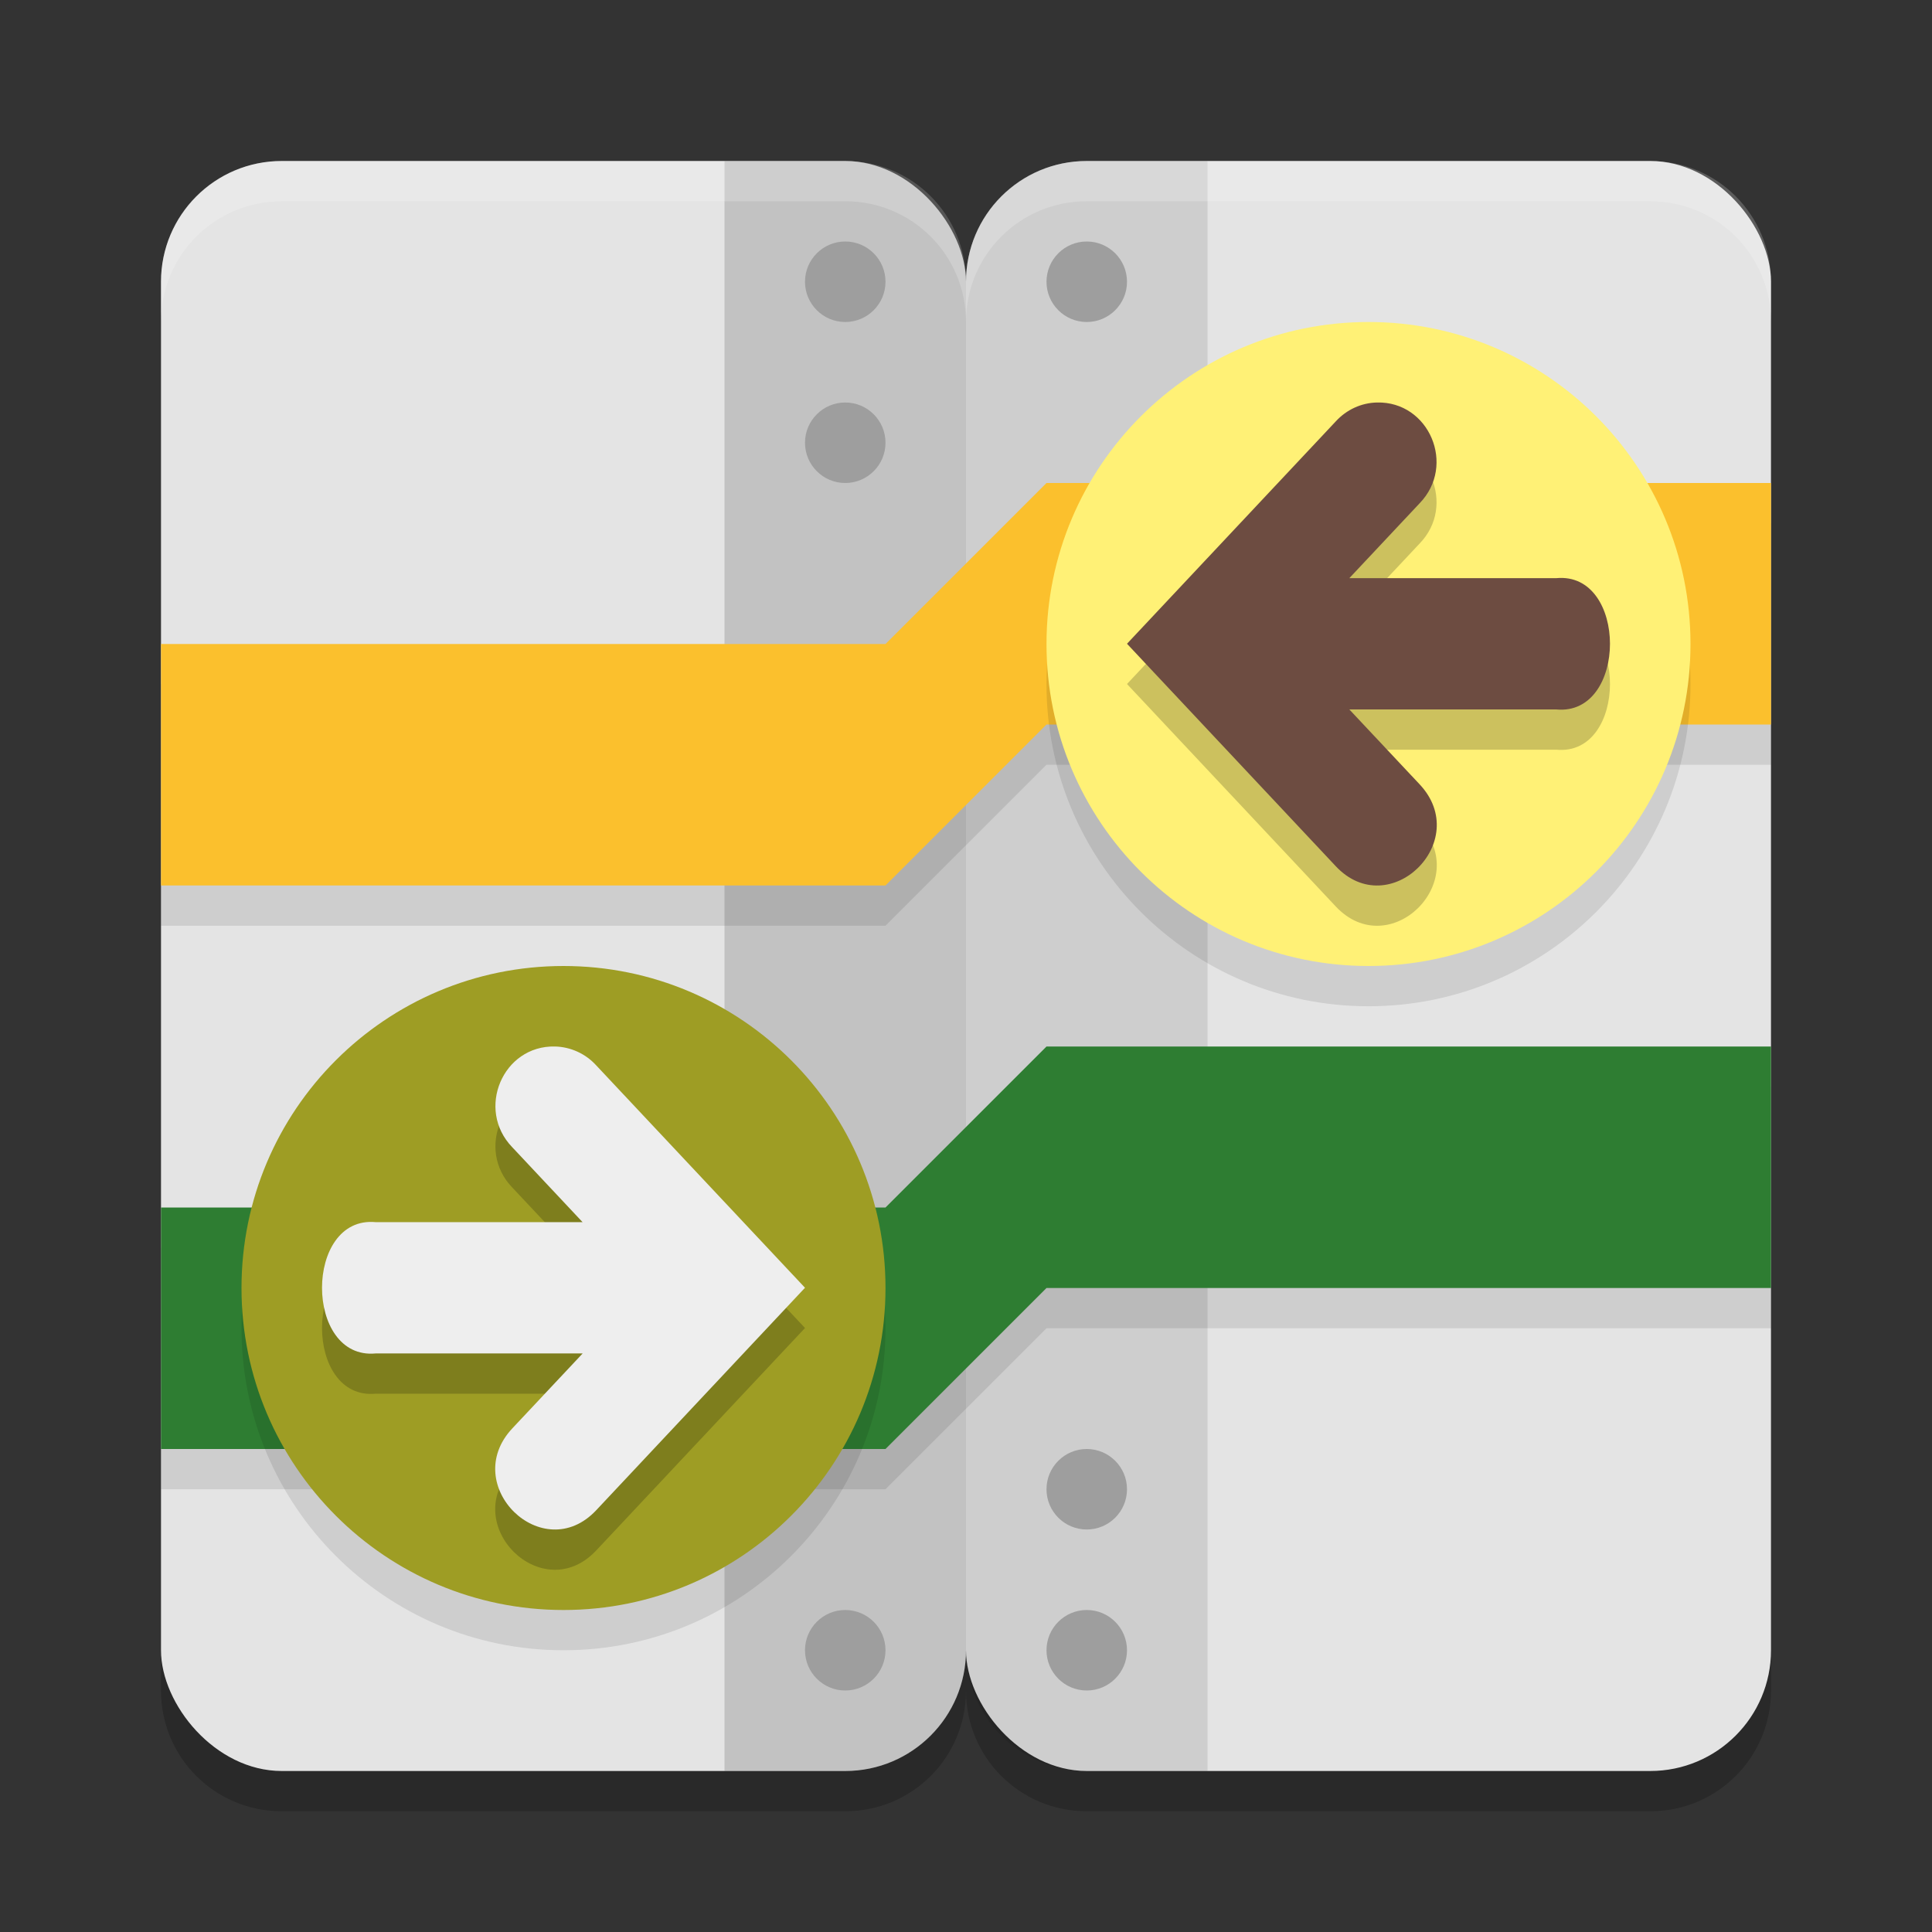 <svg xmlns="http://www.w3.org/2000/svg" width="24" height="24" version="1">
 <rect width="100%" height="100%" fill="#333333" stroke="none"/>
 <path style="opacity:0.2" d="M 3.5,2.5 C 2.669,2.5 2,3.169 2,4 v 17 c 0,0.831 0.669,1.5 1.5,1.5 h 7 c 0.831,0 1.5,-0.669 1.5,-1.5 0,0.831 0.669,1.5 1.5,1.5 h 7 C 21.331,22.5 22,21.831 22,21 V 4 C 22,3.169 21.331,2.5 20.5,2.5 h -7 C 12.669,2.5 12,3.169 12,4 12,3.169 11.331,2.5 10.5,2.5 Z"/>
 <rect style="fill:#e4e4e4" width="10" height="20" x="12" y="2" rx="1.5" ry="1.5"/>
 <path style="opacity:0.1" d="M 13.5,2 C 12.669,2 12,2.669 12,3.5 v 17 c 0,0.831 0.669,1.5 1.5,1.5 H 15 V 2 Z"/>
 <rect style="fill:#e4e4e4" width="10" height="20" x="2" y="2" rx="1.5" ry="1.5"/>
 <path style="opacity:0.15" d="m 9,2 v 20 h 1.5 C 11.331,22 12,21.331 12,20.5 V 3.5 C 12,2.669 11.331,2 10.5,2 Z"/>
 <path style="opacity:0.1" d="m 13,13.5 -2,2 H 2 v 3 h 9 l 2,-2 h 9 v -3 z"/>
 <path style="opacity:0.1" d="m 13,6.5 -2,2 H 2 v 3 h 9 l 2,-2 h 9 v -3 z"/>
 <path style="fill:#2e7d32" d="m 13,13 -2,2 H 2 v 3 h 9 l 2,-2 h 9 v -3 z"/>
 <path style="fill:#fbc02d" d="M 13,6 11,8 H 2 v 3 h 9 l 2,-2 h 9 V 6 Z"/>
 <path style="fill:#9e9e9e" d="M 13.5,3 C 13.776,3 14,3.224 14,3.5 14,3.776 13.776,4 13.5,4 13.224,4 13,3.776 13,3.5 13,3.224 13.224,3 13.5,3 Z m 0,0"/>
 <path style="fill:#9e9e9e" d="M 13.5,18 C 13.776,18 14,18.224 14,18.5 14,18.776 13.776,19 13.5,19 13.224,19 13,18.776 13,18.5 13,18.224 13.224,18 13.5,18 Z m 0,0"/>
 <path style="fill:#9e9e9e" d="M 13.5,20 C 13.776,20 14,20.224 14,20.5 14,20.776 13.776,21 13.5,21 13.224,21 13,20.776 13,20.5 13,20.224 13.224,20 13.5,20 Z m 0,0"/>
 <path style="fill:#9e9e9e" d="M 10.5,3 C 10.776,3 11,3.224 11,3.5 11,3.776 10.776,4 10.5,4 10.224,4 10,3.776 10,3.5 10,3.224 10.224,3 10.5,3 Z m 0,0"/>
 <path style="fill:#9e9e9e" d="M 10.5,20 C 10.776,20 11,20.224 11,20.5 11,20.776 10.776,21 10.5,21 10.224,21 10,20.776 10,20.5 10,20.224 10.224,20 10.5,20 Z m 0,0"/>
 <path style="opacity:0.1" d="M 11,16.5 C 11,18.709 9.209,20.5 7,20.5 4.791,20.5 3,18.709 3,16.5 3,14.291 4.791,12.5 7,12.5 9.209,12.5 11,14.291 11,16.5 Z m 0,0"/>
 <path fill="#9e9d24" d="M 11,16 C 11,18.209 9.209,20 7,20 4.791,20 3,18.209 3,16 3,13.79 4.791,12 7,12 9.209,12 11,13.79 11,16 Z m 0,0"/>
 <path style="opacity:0.1" d="m 21,8.5 c 0,2.209 -1.791,4 -4,4 -2.209,0 -4,-1.791 -4,-4 0,-2.209 1.791,-4 4,-4 2.209,0 4,1.791 4,4 z m 0,0"/>
 <path style="fill:#fff176" d="m 21,8 c 0,2.209 -1.791,4 -4,4 -2.209,0 -4,-1.791 -4,-4 0,-2.209 1.791,-4 4,-4 2.209,0 4,1.791 4,4 z m 0,0"/>
 <path style="fill:#9e9e9e" d="M 10.5,5 C 10.776,5 11,5.224 11,5.5 11,5.776 10.776,6 10.5,6 10.224,6 10,5.776 10,5.5 10,5.224 10.224,5 10.5,5 Z m 0,0"/>
 <path style="opacity:0.2;fill:#ffffff" d="M 3.5,2 C 2.669,2 2,2.669 2,3.5 V 4 C 2,3.169 2.669,2.5 3.5,2.5 h 7 C 11.331,2.5 12,3.169 12,4 12,3.169 12.669,2.5 13.5,2.5 h 7 C 21.331,2.5 22,3.169 22,4 V 3.5 C 22,2.669 21.331,2 20.5,2 h -7 C 12.669,2 12,2.669 12,3.5 12,2.669 11.331,2 10.5,2 Z"/>
 <path style="opacity:0.2" d="M 6.895,13.5 C 6.246,13.484 5.908,14.281 6.364,14.752 l 0.873,0.93 H 4.667 c -0.889,-0.084 -0.889,1.715 0,1.631 h 2.571 l -0.873,0.93 c -0.665,0.708 0.377,1.726 1.042,1.017 L 10,16.497 7.406,13.734 C 7.274,13.589 7.089,13.505 6.895,13.5 Z"/>
 <path style="opacity:0.2" d="m 17.105,5.5 c 0.649,-0.016 0.987,0.781 0.53,1.252 l -0.873,0.93 h 2.571 c 0.889,-0.084 0.889,1.715 0,1.631 h -2.571 l 0.873,0.93 c 0.665,0.708 -0.377,1.726 -1.042,1.017 L 14,8.497 16.594,5.734 c 0.133,-0.145 0.317,-0.23 0.512,-0.234 z"/>
 <path style="fill:#eeeeee" d="M 6.895,13 C 6.246,12.984 5.908,13.781 6.364,14.252 l 0.873,0.93 H 4.667 c -0.889,-0.084 -0.889,1.715 0,1.631 h 2.571 l -0.873,0.93 c -0.665,0.708 0.377,1.726 1.042,1.017 L 10,15.997 7.406,13.234 C 7.274,13.089 7.089,13.005 6.895,13 Z"/>
 <path style="fill:#6d4c41" d="m 17.105,5 c 0.649,-0.016 0.987,0.781 0.53,1.252 l -0.873,0.93 h 2.571 c 0.889,-0.084 0.889,1.715 0,1.631 h -2.571 l 0.873,0.93 c 0.665,0.708 -0.377,1.726 -1.042,1.017 L 14,7.997 16.594,5.234 c 0.133,-0.145 0.317,-0.23 0.512,-0.234 z"/>
</svg>
